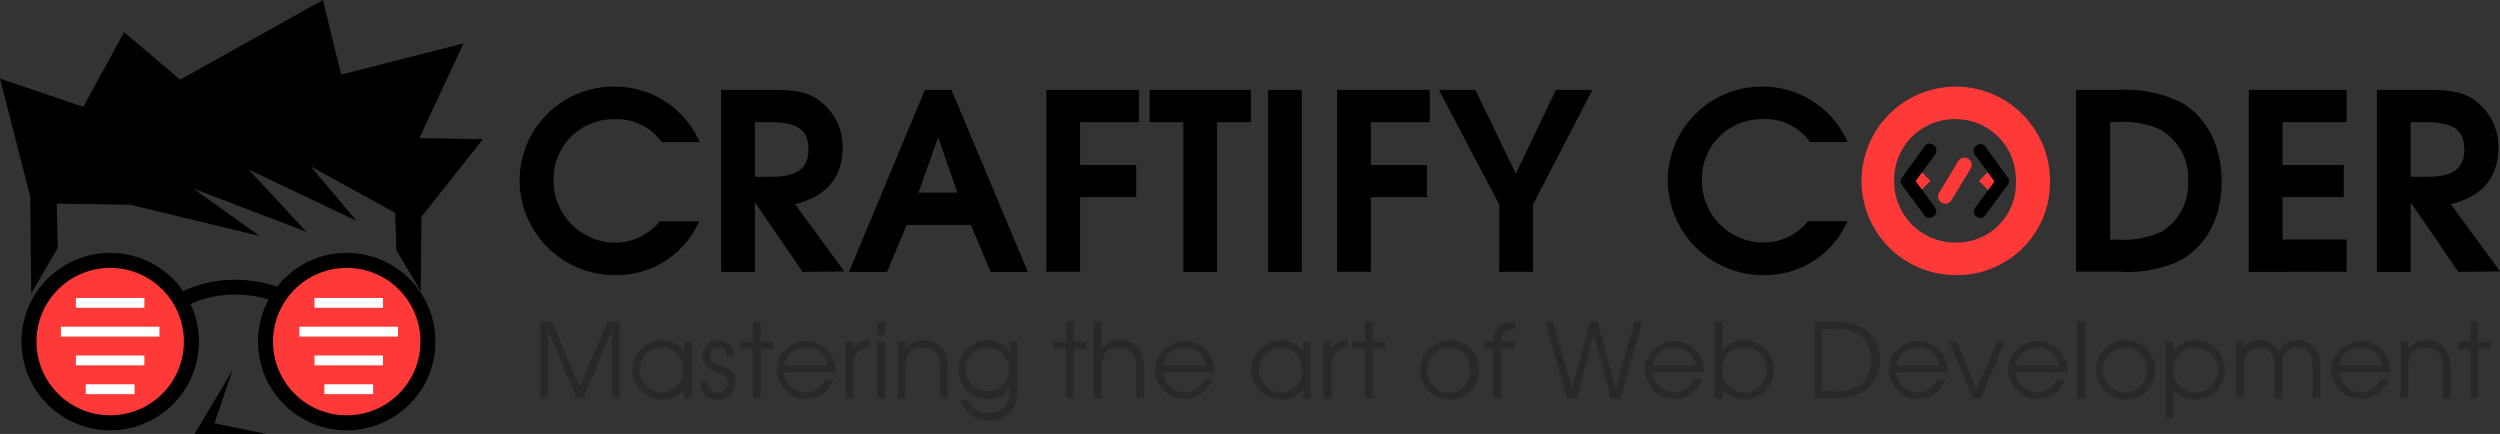 <svg xmlns="http://www.w3.org/2000/svg" viewBox="0 0 253.66 44.03"><rect x="0" y="0" width="253.66" height="44.03" fill="#333333" stroke="none"/><defs><style>.cls-1,.cls-4{fill:none;stroke-miterlimit:10;}.cls-1{stroke:#000;stroke-width:1.5px;}.cls-2{fill-rule:evenodd;}.cls-3{fill:#ff3838;}.cls-4{stroke:#fff;}.cls-5{fill:#292826;}</style></defs><title>logo-dark</title><g id="Layer_2" data-name="Layer 2"><g id="OBJECTS"><path class="cls-1" d="M14.76,34.72c3-7.94,16.24-7.06,19,.39"/><polygon class="cls-2" points="23.59 37.57 19.75 44.03 27.01 44.03 21.76 42.95 23.59 37.57"/><polygon class="cls-2" points="3.17 29.77 3.07 19.95 0 7.98 8.45 10.84 12.59 3.27 18.28 8.08 32.76 0 34.62 7.57 47.03 4.4 42.55 14.02 49 14.12 42.76 21.99 42.69 29.56 40.21 25.37 40.1 21.59 31.52 16.88 36.17 22.4 25.21 17.19 31.1 23.53 19.62 19.13 26.34 23.94 13.21 20.77 5.76 20.66 5.86 25.16 3.17 29.77"/><circle cx="35.18" cy="34.66" r="9"/><circle class="cls-3" cx="35.18" cy="34.66" r="7.48"/><circle cx="11.18" cy="34.66" r="9"/><circle class="cls-3" cx="11.18" cy="34.66" r="7.48"/><line class="cls-4" x1="7.7" y1="30.73" x2="14.65" y2="30.73"/><line class="cls-4" x1="7.7" y1="36.57" x2="14.65" y2="36.57"/><line class="cls-4" x1="8.7" y1="39.49" x2="13.65" y2="39.49"/><line class="cls-4" x1="6.18" y1="33.65" x2="16.18" y2="33.65"/><line class="cls-4" x1="31.91" y1="30.73" x2="38.86" y2="30.73"/><line class="cls-4" x1="31.91" y1="36.57" x2="38.86" y2="36.57"/><line class="cls-4" x1="32.91" y1="39.49" x2="37.86" y2="39.49"/><line class="cls-4" x1="30.38" y1="33.65" x2="40.38" y2="33.65"/><path class="cls-5" d="M62.1,40.41V33.5l-2.92,6.91h-.67L55.6,33.5v6.91h-.78V32.65H56l2.82,6.6,2.81-6.6h1.21v7.76Z"/><path class="cls-5" d="M69.41,40.41v-1a2.48,2.48,0,0,1-2.21,1.14,3,3,0,1,1-.05-6,2.55,2.55,0,0,1,2.27,1.16v-1h.78v5.74Zm-2.25-5.17A2.25,2.25,0,0,0,64.9,37.5a2.28,2.28,0,0,0,2.3,2.33,2.3,2.3,0,0,0,0-4.59Z"/><path class="cls-5" d="M72.88,40.54A1.73,1.73,0,0,1,71,38.72h.77a1,1,0,0,0,1.08,1.11,1,1,0,0,0,1-1c0-.58-.28-.77-1.11-1.1s-.83-.34-1.06-.56a1.36,1.36,0,0,1-.43-1,1.58,1.58,0,0,1,1.63-1.62,1.53,1.53,0,0,1,1.62,1.55H73.7a.77.77,0,0,0-.84-.84.82.82,0,0,0-.83.83.81.81,0,0,0,.52.76c.17.08.21.11,1.08.46a1.48,1.48,0,0,1,1,1.47A1.7,1.7,0,0,1,72.88,40.54Z"/><path class="cls-5" d="M77.17,35.37v5h-.78v-5H75.15v-.7h1.24v-2h.78v2h1.29v.7Z"/><path class="cls-5" d="M79.54,37.79a2.22,2.22,0,0,0,2.24,2,2.18,2.18,0,0,0,2-1.31h.81a3,3,0,0,1-2.79,2,3,3,0,0,1-3-3,3,3,0,1,1,6,.28Zm2.19-2.55a2.19,2.19,0,0,0-2.17,1.85H84A2.23,2.23,0,0,0,81.73,35.24Z"/><path class="cls-5" d="M86.59,37.06v3.35h-.78V34.66h.78v.82a1.68,1.68,0,0,1,1.63-1v.77A1.6,1.6,0,0,0,86.59,37.06Z"/><path class="cls-5" d="M89,34V32.71h.78V34Zm0,6.37V34.66h.78v5.74Z"/><path class="cls-5" d="M95.37,40.41v-3c0-1.56-.71-2.15-1.77-2.15s-1.75.6-1.75,2v3.16h-.78V34.66h.78v.75a2.28,2.28,0,0,1,1.85-.88c1.44,0,2.46.85,2.46,2.87v3Z"/><path class="cls-5" d="M102.68,41.64a2.85,2.85,0,0,1-2.33,1,2.81,2.81,0,0,1-2.89-2.08h.76a2.15,2.15,0,0,0,2.11,1.36c1.39,0,2.11-.81,2.11-2.32v-.39a2.26,2.26,0,0,1-2.19,1.3,3,3,0,0,1-3-3,2.92,2.92,0,0,1,2.94-3,2.59,2.59,0,0,1,2.25,1.16v-1h.78v4.71A3.49,3.49,0,0,1,102.68,41.64Zm-2.45-6.39A2.15,2.15,0,0,0,98,37.5a2.2,2.2,0,1,0,4.4,0A2.19,2.19,0,0,0,100.23,35.24Z"/><path class="cls-5" d="M108.93,35.37v5h-.78v-5h-1.24v-.7h1.24v-2h.78v2h1.29v.7Z"/><path class="cls-5" d="M115.31,40.41V37.32c0-1.43-.72-2.08-1.77-2.08s-1.75.61-1.75,2v3.15H111V32.65h.78v2.76a2.13,2.13,0,0,1,1.83-.88c1.49,0,2.48.87,2.48,2.79v3.09Z"/><path class="cls-5" d="M118,37.79a2.22,2.22,0,0,0,2.24,2,2.18,2.18,0,0,0,2-1.31H123a3,3,0,0,1-2.79,2,3,3,0,0,1-3-3,3,3,0,1,1,6,.28Zm2.19-2.55A2.19,2.19,0,0,0,118,37.09h4.4A2.23,2.23,0,0,0,120.16,35.24Z"/><path class="cls-5" d="M132.22,40.41v-1A2.48,2.48,0,0,1,130,40.54a3,3,0,1,1-.05-6,2.55,2.55,0,0,1,2.27,1.16v-1H133v5.74ZM130,35.24a2.25,2.25,0,0,0-2.26,2.26,2.28,2.28,0,0,0,2.3,2.33,2.3,2.3,0,0,0,0-4.59Z"/><path class="cls-5" d="M135.09,37.06v3.35h-.78V34.66h.78v.82a1.67,1.67,0,0,1,1.63-1v.77A1.6,1.6,0,0,0,135.09,37.06Z"/><path class="cls-5" d="M139.27,35.37v5h-.78v-5h-1.24v-.7h1.24v-2h.78v2h1.29v.7Z"/><path class="cls-5" d="M147.12,40.54a3,3,0,1,1-.06-6,2.91,2.91,0,0,1,3,3A2.87,2.87,0,0,1,147.12,40.54Zm-.06-5.3a2.29,2.29,0,0,0,0,4.59,2.14,2.14,0,0,0,2.15-2.27A2.2,2.2,0,0,0,147.05,35.24Z"/><path class="cls-5" d="M152.31,35.37v5h-.78v-5h-.89v-.7h.89c0-1.33.72-2,2.2-2v.7c-1.06,0-1.44.36-1.43,1.31h1.43v.7Z"/><path class="cls-5" d="M164.43,40.41h-1L161.71,34,160,40.41h-1l-2.22-7.76h.8l1.91,6.75,1.86-6.75h.73l1.86,6.75,1.91-6.75h.8Z"/><path class="cls-5" d="M167.66,37.79a2.22,2.22,0,0,0,2.24,2,2.18,2.18,0,0,0,2-1.31h.81a3,3,0,0,1-2.79,2,3,3,0,0,1-3-3,3,3,0,1,1,6,.28Zm2.19-2.55a2.19,2.19,0,0,0-2.17,1.85h4.4A2.23,2.23,0,0,0,169.86,35.24Z"/><path class="cls-5" d="M177,40.54a2.64,2.64,0,0,1-2.25-1.12v1h-.78V32.65h.78v3A2.63,2.63,0,0,1,177,34.53a3,3,0,1,1,0,6Zm0-5.3a2.26,2.26,0,0,0-2.29,2.27,2.31,2.31,0,0,0,2.28,2.32,2.25,2.25,0,0,0,2.27-2.32A2.21,2.21,0,0,0,176.95,35.24Z"/><path class="cls-5" d="M186.23,40.41h-2.09V32.65H186a5.38,5.38,0,0,1,3,.61,3.62,3.62,0,0,1,1.76,3.3C190.69,38.79,189.26,40.41,186.23,40.41Zm2.27-6.55a4.64,4.64,0,0,0-2.5-.5h-1.08V39.7H186a4.2,4.2,0,0,0,2.79-.69,3.13,3.13,0,0,0,1.11-2.49A3,3,0,0,0,188.5,33.86Z"/><path class="cls-5" d="M192.37,37.79a2.22,2.22,0,0,0,2.24,2,2.18,2.18,0,0,0,2-1.31h.81a3,3,0,0,1-2.79,2,3,3,0,0,1-3-3,3,3,0,1,1,6,.28Zm2.19-2.55a2.19,2.19,0,0,0-2.17,1.85h4.4A2.23,2.23,0,0,0,194.57,35.24Z"/><path class="cls-5" d="M201,40.41h-.82l-2.42-5.74h.79l2,4.83,2.06-4.83h.79Z"/><path class="cls-5" d="M204.49,37.79a2.22,2.22,0,0,0,2.24,2,2.18,2.18,0,0,0,2-1.31h.81a3,3,0,0,1-2.79,2,3,3,0,0,1-3-3,3,3,0,1,1,6,.28Zm2.19-2.55a2.19,2.19,0,0,0-2.17,1.85h4.4A2.23,2.23,0,0,0,206.68,35.24Z"/><path class="cls-5" d="M210.76,40.41V32.65h.78v7.76Z"/><path class="cls-5" d="M215.71,40.54a3,3,0,1,1-.06-6,2.91,2.91,0,0,1,3,3A2.87,2.87,0,0,1,215.71,40.54Zm-.06-5.3a2.29,2.29,0,0,0,0,4.59,2.14,2.14,0,0,0,2.15-2.27A2.2,2.2,0,0,0,215.65,35.24Z"/><path class="cls-5" d="M222.75,40.54a2.59,2.59,0,0,1-2.24-1.12v3h-.78V34.66h.78v1a2.6,2.6,0,0,1,2.26-1.12,3,3,0,1,1,0,6Zm0-5.3a2.29,2.29,0,0,0,0,4.59,2.29,2.29,0,0,0,0-4.59Z"/><path class="cls-5" d="M234.64,40.41V37.08c0-1.29-.58-1.85-1.52-1.85s-1.58.55-1.58,1.85v3.33h-.78V37.06c0-1.28-.67-1.82-1.55-1.82s-1.54.67-1.54,1.82v3.35h-.78V34.66h.78v.66a1.8,1.8,0,0,1,1.62-.8,2,2,0,0,1,1.88,1.1A2.29,2.29,0,0,1,235.42,37v3.41Z"/><path class="cls-5" d="M237.3,37.79a2.22,2.22,0,0,0,2.24,2,2.18,2.18,0,0,0,2-1.31h.81a3,3,0,0,1-2.79,2,3,3,0,0,1-3-3,3,3,0,1,1,6,.28Zm2.19-2.55a2.19,2.19,0,0,0-2.17,1.85h4.4A2.23,2.23,0,0,0,239.49,35.24Z"/><path class="cls-5" d="M247.87,40.41v-3c0-1.56-.71-2.15-1.77-2.15s-1.75.6-1.75,2v3.16h-.78V34.66h.78v.75a2.28,2.28,0,0,1,1.85-.88c1.44,0,2.46.85,2.46,2.87v3Z"/><path class="cls-5" d="M251.45,35.37v5h-.78v-5h-1.24v-.7h1.24v-2h.78v2h1.29v.7Z"/><path d="M62.44,27.91a9.65,9.65,0,0,1-9.72-9.62,9.53,9.53,0,0,1,9.5-9.5A9.4,9.4,0,0,1,71,14.42H67.14a5.55,5.55,0,0,0-4.85-2.32,6.06,6.06,0,0,0-6.12,6.22,6.28,6.28,0,0,0,6.2,6.3,5.82,5.82,0,0,0,4.57-2.17h4A9.12,9.12,0,0,1,62.44,27.91Z"/><path d="M81.44,27.59l-4.85-7.07v7.07H73.17V9.12h5.32c2.52,0,3.85.35,5,1.37A5.76,5.76,0,0,1,85.49,15c0,2.87-1.5,4.9-4.82,5.72l5,6.82Zm-3.32-15.2H76.59v5.55h1.67c2.65,0,3.77-.85,3.77-2.8C82,13.49,81.37,12.39,78.12,12.39Z"/><path d="M100.51,27.59l-2-4.77H92l-2,4.77H86.14l7.7-18.47h2.7l7.75,18.47ZM95.19,13.94l-2,5.6h3.95Z"/><path d="M109.59,12.39v4.35h5.7V20h-5.7v7.57h-3.42V9.12h9.4v3.27Z"/><path d="M123.49,12.39v15.2h-3.42V12.39h-3.42V9.12h10.27v3.27Z"/><path d="M128.67,27.59V9.12h3.42V27.59Z"/><path d="M139.09,12.39v4.35h5.7V20h-5.7v7.57h-3.42V9.12h9.4v3.27Z"/><path d="M155.54,20.76v6.82h-3.42V20.76L146,9.12h3.7l4.1,8.5,4.07-8.5h3.7Z"/><path d="M178.94,27.91a9.65,9.65,0,0,1-9.72-9.62,9.53,9.53,0,0,1,9.5-9.5,9.4,9.4,0,0,1,8.75,5.62h-3.82a5.54,5.54,0,0,0-4.85-2.32,6.06,6.06,0,0,0-6.12,6.22,6.28,6.28,0,0,0,6.2,6.3,5.82,5.82,0,0,0,4.57-2.17h4A9.12,9.12,0,0,1,178.94,27.91Z"/><path class="cls-3" d="M198.44,27.91A9.56,9.56,0,1,1,208,18.34,9.41,9.41,0,0,1,198.44,27.91Zm0-15.82a6.13,6.13,0,0,0-6.25,6.27,6.19,6.19,0,0,0,6.25,6.25,6,6,0,0,0,6.1-6.22A6.12,6.12,0,0,0,198.41,12.09Z"/><path d="M220.94,26.56a12.69,12.69,0,0,1-6,1h-4.3V9.12h4.22a13,13,0,0,1,6.55,1.32c2.57,1.55,4,4.45,4,7.95C225.46,22.11,223.79,25.16,220.94,26.56Zm-1.75-13.42a9.13,9.13,0,0,0-4.42-.75h-.67V24.31h.75a9.23,9.23,0,0,0,4.5-.82,5.7,5.7,0,0,0,2.67-5.1A5.69,5.69,0,0,0,219.19,13.14Z"/><path d="M228.17,27.59V9.12h9.92v3.27h-6.5v4.35h6.22V20h-6.22v4.3h6.5v3.27Z"/><path d="M249.44,27.59l-4.85-7.07v7.07h-3.42V9.12h5.32c2.52,0,3.85.35,5,1.37A5.76,5.76,0,0,1,253.49,15c0,2.87-1.5,4.9-4.82,5.72l5,6.82Zm-3.32-15.2h-1.52v5.55h1.67c2.65,0,3.77-.85,3.77-2.8C250,13.49,249.36,12.39,246.11,12.39Z"/><rect class="cls-3" x="201.16" y="17.47" width="1.76" height="1.76" transform="translate(72.15 -137.49) rotate(45)"/><rect class="cls-3" x="193.75" y="17.47" width="1.76" height="1.76" transform="translate(69.98 -132.25) rotate(45)"/><path d="M201.41,21.86l2.33-3.15a.51.51,0,0,0,.11-.32.66.66,0,0,0-.12-.35l-2.28-3.16a.62.62,0,0,0-.22-.2.54.54,0,0,0-.26-.07.76.76,0,0,0-.49.2.59.59,0,0,0-.22.49.66.66,0,0,0,.14.43h0l1.82,2.48.07.1.07.1-.07.1-.07.1L200.46,21a.85.85,0,0,0-.19.48.55.55,0,0,0,.21.44.69.69,0,0,0,.47.2A.53.53,0,0,0,201.41,21.86Z"/><path d="M195.27,21.86l-2.33-3.15a.51.51,0,0,1-.11-.32A.66.66,0,0,1,193,18l2.28-3.16a.62.62,0,0,1,.22-.2.54.54,0,0,1,.26-.07.76.76,0,0,1,.49.2.59.59,0,0,1,.22.49.66.66,0,0,1-.14.43h0l-1.82,2.48-.07.1-.07.1.07.1.07.1,1.77,2.4a.85.85,0,0,1,.19.48.55.55,0,0,1-.21.44.69.69,0,0,1-.47.2A.53.53,0,0,1,195.27,21.86Z"/><path class="cls-3" d="M199.36,16h-.06a.71.71,0,0,0-.35.09.77.77,0,0,0-.27.27l-1.92,3.19a.74.74,0,0,0-.11.32.71.71,0,0,0,.21.57.75.75,0,0,0,.47.23h.06a.72.72,0,0,0,.36-.1.77.77,0,0,0,.27-.27l1.92-3.19a.74.74,0,0,0,.11-.33.71.71,0,0,0-.2-.56A.74.74,0,0,0,199.36,16Z"/></g></g></svg>